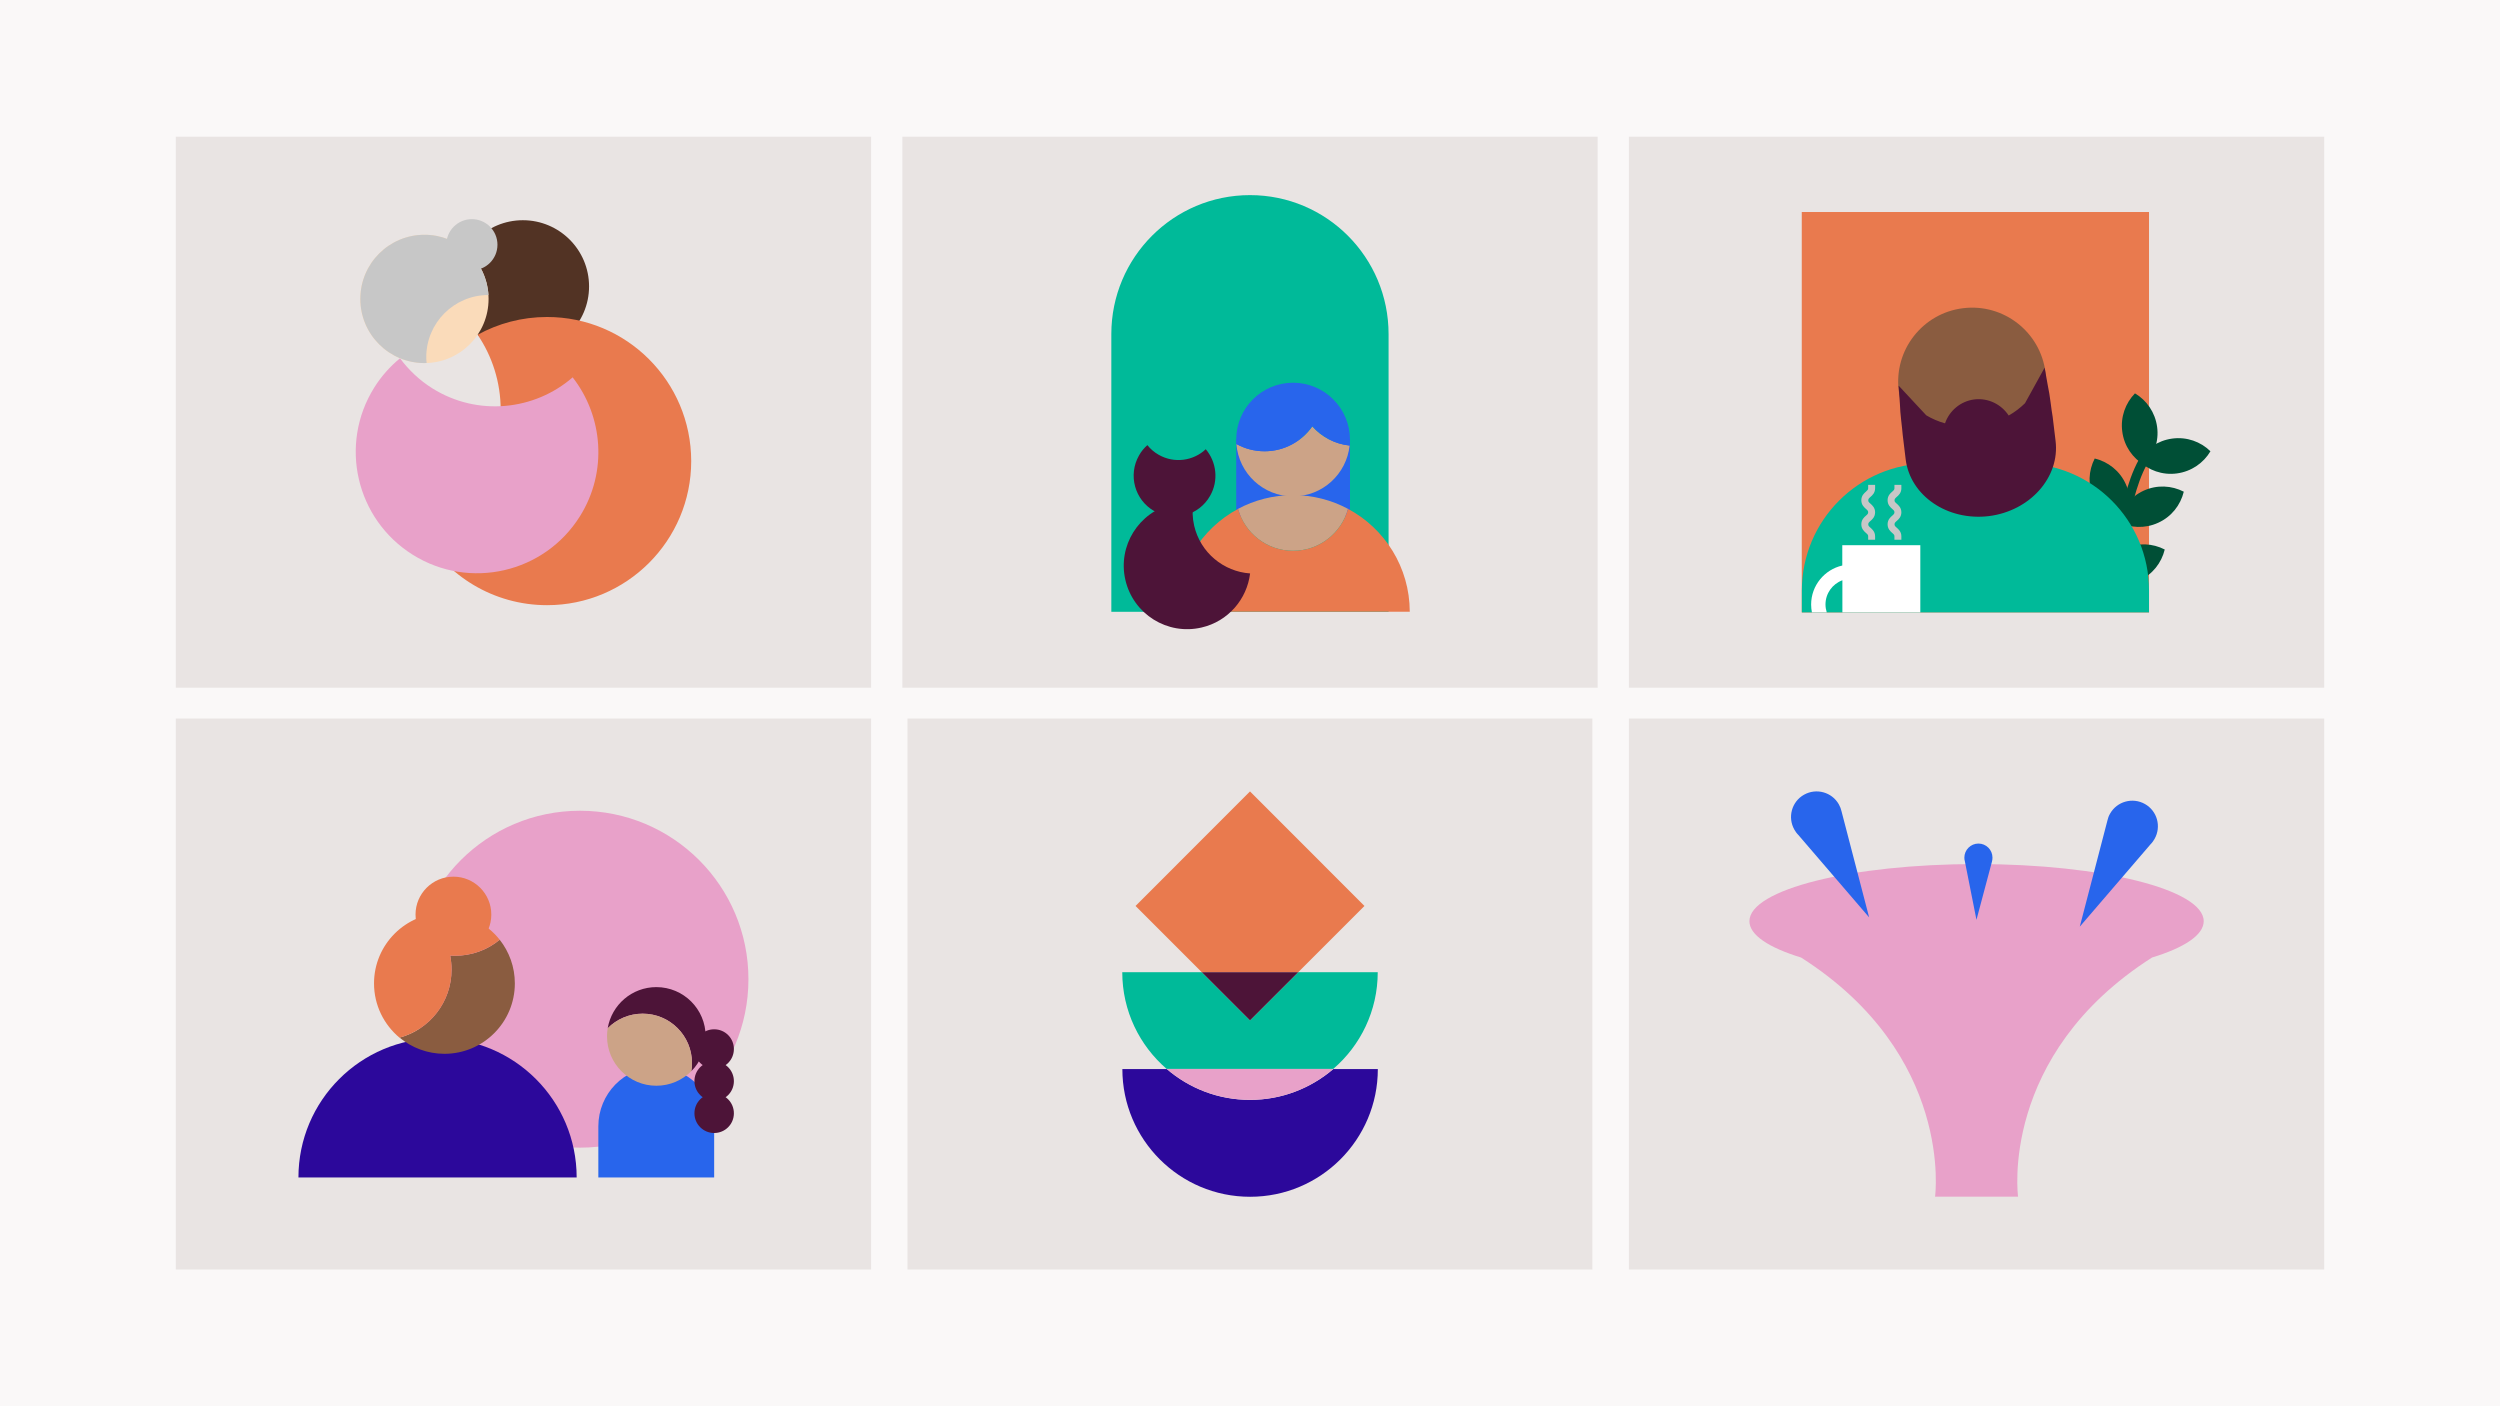 <?xml version="1.0" encoding="utf-8"?>
<!-- Generator: Adobe Illustrator 27.9.4, SVG Export Plug-In . SVG Version: 9.03 Build 54784)  -->
<svg version="1.1" id="Layer_1" xmlns="http://www.w3.org/2000/svg" xmlns:xlink="http://www.w3.org/1999/xlink" x="0px" y="0px"
	 viewBox="0 0 2560 1440" style="enable-background:new 0 0 2560 1440;" xml:space="preserve">
<style type="text/css">
	.st0{clip-path:url(#SVGID_00000153678879132435835190000005260528533813176461_);}
	.st1{fill:#FAF8F8;}
	.st2{fill:#E9E4E3;}
	.st3{fill:#523324;}
	.st4{fill:#E97A4E;}
	.st5{fill:#E8A1C9;}
	.st6{fill:#FADBBA;}
	.st7{fill:#C7C7C7;}
	.st8{fill:#00BA99;}
	.st9{fill:#2865EC;}
	.st10{fill:#CCA387;}
	.st11{fill:#4D1438;}
	.st12{fill:#004F36;}
	.st13{fill:none;stroke:#004F36;stroke-width:9.587;stroke-miterlimit:10;}
	.st14{fill:#8A5C40;}
	.st15{fill:#FFFFFF;}
	.st16{fill:#2C089B;}
</style>
<g>
	<g>
		<defs>
			<rect id="SVGID_1_" width="2560" height="1440"/>
		</defs>
		<clipPath id="SVGID_00000039823213405100552480000015813754788040673945_">
			<use xlink:href="#SVGID_1_"  style="overflow:visible;"/>
		</clipPath>
		<g style="clip-path:url(#SVGID_00000039823213405100552480000015813754788040673945_);">
			<g>
				<defs>
					<rect id="SVGID_00000029023923855659879520000010736418222756379575_" x="2531" y="1413" width="38" height="28"/>
				</defs>
				<clipPath id="SVGID_00000111898911268514814020000003801667319191790010_">
					<use xlink:href="#SVGID_00000029023923855659879520000010736418222756379575_"  style="overflow:visible;"/>
				</clipPath>
			</g>
		</g>
	</g>
	<rect class="st1" width="2560" height="1440"/>
	<rect x="180" y="140" class="st2" width="712" height="564.2"/>
	<g>
		<path class="st3" d="M535.4,361.1c37.4,0,67.8-30.4,67.8-67.8c0-37.5-30.4-67.8-67.8-67.8c-37.4,0-67.8,30.4-67.8,67.8
			C467.6,330.8,498,361.1,535.4,361.1"/>
		<path class="st4" d="M560.2,324.6c-25.8,0-50,6.6-71.1,18.2c14.9,22,23.6,48.5,23.6,77c0,55.7-33.1,103.6-80.7,125.3
			c25.4,44.5,73.3,74.6,128.2,74.6c81.5,0,147.6-66.1,147.6-147.6C707.7,390.6,641.7,324.6,560.2,324.6"/>
		<path class="st5" d="M409.6,366.9c-10.1,8.3-19.1,18.3-26.4,30c-36.4,58.2-18.7,134.8,39.5,171.2c58.2,36.4,134.8,18.7,171.2-39.5
			c28.4-45.5,23.7-102.2-7.5-142.2c-39.1,34-97.4,40.2-143.6,11.3C429.4,389.3,418.4,378.7,409.6,366.9"/>
		<path class="st6" d="M500.3,306.1c0-36.3-29.4-65.7-65.7-65.7c-36.3,0-65.7,29.4-65.7,65.7c0,36.3,29.4,65.7,65.7,65.7
			C470.9,371.8,500.3,342.4,500.3,306.1"/>
		<path class="st7" d="M436.5,365.7c0-35.1,28.5-63.6,63.6-63.6c0,0,0.1,0,0.1,0c-2.1-34.4-30.6-61.7-65.5-61.7
			c-36.3,0-65.7,29.4-65.7,65.7c0,36.3,29.4,65.7,65.7,65.7c0.7,0,1.4,0,2.2-0.1C436.6,369.8,436.5,367.7,436.5,365.7"/>
		<path class="st7" d="M509.4,250.6c0-14.4-11.7-26.2-26.2-26.2c-14.4,0-26.2,11.7-26.2,26.2c0,14.4,11.7,26.2,26.2,26.2
			C497.7,276.8,509.4,265.1,509.4,250.6"/>
	</g>
	<rect x="924" y="140" class="st2" width="712" height="564.2"/>
	<g>
		<path class="st8" d="M1280,199.8c-78.4,0-142,63.7-142,142.3v284.4h283.9V342.1C1421.9,263.5,1358.4,199.8,1280,199.8"/>
	</g>
	<rect x="1265.9" y="450.1" class="st9" width="116.5" height="78.9"/>
	<g>
		<path class="st10" d="M1324.1,564c26.9,0,49.5-18.2,56.3-42.9c-16.8-9-35.9-14.1-56.3-14.1c-20.4,0-39.6,5.1-56.4,14.1
			C1274.6,545.9,1297.2,564,1324.1,564"/>
		<path class="st4" d="M1380.4,521.1c-6.8,24.7-29.4,42.9-56.3,42.9c-26.9,0-49.5-18.2-56.3-42.9c-37.5,20.1-63,59.7-63,105.3h238.8
			C1443.5,580.9,1418,541.2,1380.4,521.1"/>
		<path class="st11" d="M1174.9,455.8c-3.3,2.9-6.2,6.4-8.5,10.5c-11.5,20.1-4.5,45.7,15.6,57.1c20.1,11.5,45.7,4.5,57.1-15.6
			c9-15.7,6.6-34.8-4.4-47.8c-12.7,12-32.3,14.8-48.2,5.7C1181.9,463.1,1178,459.7,1174.9,455.8"/>
		<path class="st11" d="M1222,514.7c-6.8-0.7-13.8-0.3-20.9,1.3c-35,8.1-56.8,43-48.7,77.9c8.1,35,43,56.8,77.9,48.7
			c27.4-6.3,46.6-29.1,49.8-55.4c-27.1-1.9-50.9-21.2-57.3-49C1221,530.4,1220.8,522.4,1222,514.7"/>
		<path class="st10" d="M1343.8,436.6c-10.8,15.4-28.7,25.5-48.9,25.5c-10.4,0-20.2-2.7-28.8-7.4c2.3,30,27.4,53.6,58,53.6
			c30.1,0,54.8-22.8,57.9-52.1C1366.9,454.7,1353.4,447.4,1343.8,436.6"/>
		<path class="st9" d="M1324.1,391.9c-32.2,0-58.2,26.1-58.2,58.2c0,1.5,0.1,3.1,0.2,4.6c8.5,4.7,18.3,7.4,28.8,7.4
			c20.2,0,38.1-10.1,48.9-25.5c9.6,10.8,23.1,18.1,38.3,19.7c0.2-2,0.3-4.1,0.3-6.1C1382.3,418,1356.3,391.9,1324.1,391.9"/>
	</g>
	<rect x="1668" y="140" class="st2" width="712" height="564.2"/>
	<rect x="1845" y="217.1" class="st4" width="355.6" height="410"/>
	<g>
		<path class="st12" d="M2175.8,536.9c6.4-12.4,7.3-27.5,1-41.2c-6.2-13.7-18.2-22.9-31.8-26.2c-6.4,12.4-7.3,27.5-1,41.2
			C2150.2,524.3,2162.2,533.6,2175.8,536.9"/>
		<path class="st12" d="M2168.8,534.3c12.4,6.4,27.5,7.3,41.2,1c13.7-6.2,22.9-18.2,26.2-31.8c-12.4-6.4-27.5-7.3-41.2-1
			C2181.4,508.8,2172.1,520.8,2168.8,534.3"/>
		<path class="st12" d="M2195.9,476.3c9.7-10,15-24.2,13-39.1c-2-14.9-10.7-27.3-22.7-34.4c-9.7,10-15,24.2-13,39.1
			C2175.1,456.8,2183.9,469.2,2195.9,476.3"/>
		<path class="st12" d="M2190,471.8c10,9.7,24.2,15,39.1,13c14.9-2,27.3-10.7,34.4-22.7c-10-9.8-24.2-15-39.1-13
			C2209.5,451.1,2197.1,459.8,2190,471.8"/>
		<path class="st12" d="M2156.2,596.1c6.4-12.4,7.3-27.5,1-41.2c-6.2-13.7-18.2-22.9-31.8-26.2c-6.4,12.4-7.3,27.5-1,41.2
			C2130.7,583.5,2142.7,592.8,2156.2,596.1"/>
		<path class="st12" d="M2149.3,593.5c12.4,6.4,27.5,7.3,41.2,1c13.7-6.2,22.9-18.2,26.2-31.8c-12.4-6.4-27.5-7.3-41.2-1
			C2161.9,568,2152.6,579.9,2149.3,593.5"/>
		<path class="st13" d="M2157.4,587.4l20.4-65.8c0,0,7-37.7,22.2-57.2"/>
		<path class="st8" d="M2200.6,627.1v-22.4c0-71.9-58.3-130.2-130.2-130.2h-95.1c-71.9,0-130.2,58.3-130.2,130.2v22.4H2200.6z"/>
		<path class="st14" d="M2028.7,465.9c41.5-5.1,71-42.9,65.9-84.4c-5.1-41.5-42.9-71-84.4-65.9c-41.5,5.1-71,42.9-65.9,84.4
			C1949.4,441.5,1987.2,471,2028.7,465.9"/>
		<path class="st11" d="M2104.9,451.4l-3-24.8c-1.3-6.8-2.7-21.9-4.9-31.6l-3.3-18.5l-20.1,36.4c-4.9,4.8-10.5,9.1-16.7,12.6
			c-7.4-11.3-20.8-18.2-35.1-16.5c-14.3,1.8-25.7,11.7-30.1,24.5c-6.9-1.9-13.3-4.7-19.2-8.2l-28.3-30.4l1.3,18.7
			c0.2,10,2.4,24.9,2.9,31.9l3,24.8c4.6,37.3,42.7,63.3,85.2,58.2C2078.8,523.2,2109.5,488.7,2104.9,451.4"/>
		<path class="st7" d="M1910.7,503.5c-1.9,1.6-4.7,4.1-4.7,8.8s2.9,7.2,4.7,8.8c1.9,1.6,2.3,2.2,2.3,3.5c0,1.4-0.6,2-2.3,3.5
			c-1.8,1.5-4.7,4.1-4.7,8.8c0,4.7,2.9,7.2,4.7,8.8c1.9,1.6,2.3,2.2,2.3,3.5v3.5h7.1v-3.5c0-4.7-2.9-7.2-4.7-8.8
			c-1.9-1.6-2.3-2.2-2.3-3.5c0-1.4,0.6-2,2.3-3.5c1.8-1.5,4.7-4.1,4.7-8.8c0-4.7-2.9-7.2-4.7-8.8c-1.9-1.6-2.3-2.2-2.3-3.5
			s0.6-2,2.3-3.5c1.8-1.5,4.7-4.1,4.7-8.8v-3.5h-7.1v3.5C1913,501.3,1912.4,501.9,1910.7,503.5"/>
		<path class="st7" d="M1937.6,503.5c-1.9,1.6-4.7,4.1-4.7,8.8s2.9,7.2,4.7,8.8c1.9,1.6,2.3,2.2,2.3,3.5c0,1.4-0.6,2-2.3,3.5
			c-1.8,1.5-4.7,4.1-4.7,8.8c0,4.7,2.9,7.2,4.7,8.8c1.9,1.6,2.3,2.2,2.3,3.5v3.5h7.1v-3.5c0-4.7-2.9-7.2-4.7-8.8
			c-1.9-1.6-2.3-2.2-2.3-3.5c0-1.4,0.6-2,2.3-3.5c1.8-1.5,4.7-4.1,4.7-8.8c0-4.7-2.9-7.2-4.7-8.8c-1.9-1.6-2.3-2.2-2.3-3.5
			s0.6-2,2.3-3.5c1.8-1.5,4.7-4.1,4.7-8.8v-3.5h-7.1v3.5C1939.9,501.3,1939.4,501.9,1937.6,503.5"/>
		<path class="st15" d="M1870.6,627.1c-0.8-2.6-1.3-5.3-1.3-8.1c0-11.4,7.2-21.1,17.3-24.8v32.9h34.2h15h30.6v-68.8h-79.9v20.8
			c-18.2,4.1-31.9,20.5-31.9,39.9c0,2.8,0.3,5.5,0.8,8.1H1870.6z"/>
	</g>
	<rect x="180" y="735.8" class="st2" width="712" height="564.2"/>
	<g>
		<path class="st5" d="M593.9,1175.2c95.3,0,172.5-77.2,172.5-172.5c0-95.3-77.2-172.5-172.5-172.5s-172.5,77.2-172.5,172.5
			C421.4,1098,498.6,1175.2,593.9,1175.2"/>
		<path class="st16" d="M448.1,1063.2c-78.7,0-142.5,63.8-142.5,142.5h284.9C590.5,1127,526.7,1063.2,448.1,1063.2"/>
		<path class="st14" d="M465.9,978.7c-1.7,0-3.3-0.1-4.9-0.2c0.9,4.7,1.4,9.5,1.4,14.4c0,33.3-22.6,61.4-53.3,69.6
			c12.5,10.3,28.5,16.6,46,16.6c39.8,0,72.1-32.3,72.1-72.1c0-16.9-5.8-32.4-15.5-44.7C499.3,972.6,483.3,978.7,465.9,978.7"/>
		<path class="st4" d="M462.4,992.9c0-4.9-0.5-9.7-1.4-14.4c1.6,0.1,3.3,0.2,4.9,0.2c17.4,0,33.4-6.2,45.8-16.4
			c-13.2-16.7-33.6-27.4-56.6-27.4c-39.8,0-72.1,32.3-72.1,72.1c0,22.4,10.2,42.3,26.1,55.6C439.8,1054.3,462.4,1026.3,462.4,992.9"
			/>
		<path class="st9" d="M731.3,1205.7v-52.3c0-33.5-26.5-60.6-59.3-60.6c-32.7,0-59.3,27.2-59.3,60.6v52.3H731.3z"/>
		<path class="st11" d="M731.3,1094.4c11.2,0,20.2-9,20.2-20.2c0-11.2-9-20.2-20.2-20.2c-11.2,0-20.2,9-20.2,20.2
			C711.1,1085.4,720.2,1094.4,731.3,1094.4"/>
		<path class="st11" d="M658.1,1038c27.9,0,50.5,22.6,50.5,50.5c0,2.9-0.2,5.6-0.7,8.4c9.1-9.1,14.7-21.7,14.7-35.6
			c0-27.9-22.6-50.5-50.5-50.5c-25,0-45.8,18.2-49.8,42.1C631.4,1043.7,644.1,1038,658.1,1038"/>
		<path class="st10" d="M672.1,1111.8c14,0,26.6-5.7,35.8-14.9c0.5-2.7,0.7-5.5,0.7-8.4c0-27.9-22.6-50.5-50.5-50.5
			c-14,0-26.6,5.7-35.8,14.9c-0.5,2.7-0.7,5.5-0.7,8.4C621.6,1089.1,644.2,1111.8,672.1,1111.8"/>
		<path class="st11" d="M731.3,1160.2c11.2,0,20.2-9,20.2-20.2c0-11.2-9-20.2-20.2-20.2c-11.2,0-20.2,9-20.2,20.2
			C711.1,1151.2,720.2,1160.2,731.3,1160.2"/>
		<path class="st11" d="M731.3,1127.3c11.2,0,20.2-9,20.2-20.2c0-11.2-9-20.2-20.2-20.2c-11.2,0-20.2,9-20.2,20.2
			C711.1,1118.3,720.2,1127.3,731.3,1127.3"/>
		<path class="st4" d="M464.3,975.3c21.4,0,38.8-17.4,38.8-38.8c0-21.4-17.4-38.8-38.8-38.8c-21.4,0-38.8,17.4-38.8,38.8
			C425.5,957.9,442.8,975.3,464.3,975.3"/>
	</g>
	<rect x="929.3" y="735.8" class="st2" width="701.3" height="564.2"/>
	<g>
		<path class="st16" d="M1280,1126.3c-32.6,0-62.3-11.9-85.2-31.6h-45.5c0,72.2,58.6,130.8,130.8,130.8
			c72.2,0,130.8-58.6,130.8-130.8h-45.5C1342.3,1114.3,1312.6,1126.3,1280,1126.3"/>
		<path class="st8" d="M1410.8,995.5h-81.4l-49.4,49.4l-49.4-49.4h-81.4c0,39.7,17.7,75.2,45.5,99.1h170.5
			C1393.1,1070.7,1410.8,1035.1,1410.8,995.5"/>
		<path class="st5" d="M1365.2,1094.6h-170.5c22.9,19.7,52.7,31.6,85.2,31.6C1312.6,1126.3,1342.3,1114.3,1365.2,1094.6"/>
	</g>
	<polygon class="st4" points="1397.2,927.7 1280,810.4 1162.8,927.7 1230.6,995.5 1329.4,995.5 	"/>
	<polygon class="st11" points="1329.4,995.5 1230.6,995.5 1280,1044.9 	"/>
	<rect x="1668" y="735.8" class="st2" width="712" height="564.2"/>
	<g>
		<path class="st5" d="M2256.6,943.3c0-32.3-104.1-58.5-232.6-58.5s-232.6,26.2-232.6,58.5c0,14.1,19.8,27.1,52.9,37.2
			c157,100.1,137.2,244.9,137.2,244.9h42.5h42.5c0,0-19.8-144.8,137.2-244.9C2236.8,970.4,2256.6,957.4,2256.6,943.3"/>
		<path class="st9" d="M2160.7,833.2c7.1-12.6,23.1-17,35.7-9.9c12.6,7.1,17,23.1,9.9,35.7c-0.5,0.9-1,1.7-1.6,2.5l0,0l-0.2,0.3
			c-0.7,1-1.5,1.9-2.3,2.7l-72.5,84.4l28.3-108.7l0,0C2158.5,837.8,2159.4,835.4,2160.7,833.2"/>
		<path class="st9" d="M2040.3,878.2c0-8-6.5-14.4-14.4-14.4s-14.4,6.5-14.4,14.4c0,0.6,0,1.1,0.1,1.6h0l0,0.2
			c0.1,0.7,0.2,1.3,0.4,1.9l11.9,60l15.9-59.7l0,0C2040.1,881,2040.3,879.6,2040.3,878.2"/>
		<path class="st9" d="M1883,823.7c-7.1-12.6-23.1-17-35.7-9.9c-12.6,7.1-17,23.1-9.9,35.7c0.5,0.9,1,1.7,1.6,2.5l0,0l0.2,0.3
			c0.7,1,1.5,1.9,2.3,2.7l72.5,84.4l-28.3-108.7l0,0C1885.2,828.4,1884.3,826,1883,823.7"/>
	</g>
</g>
</svg>
